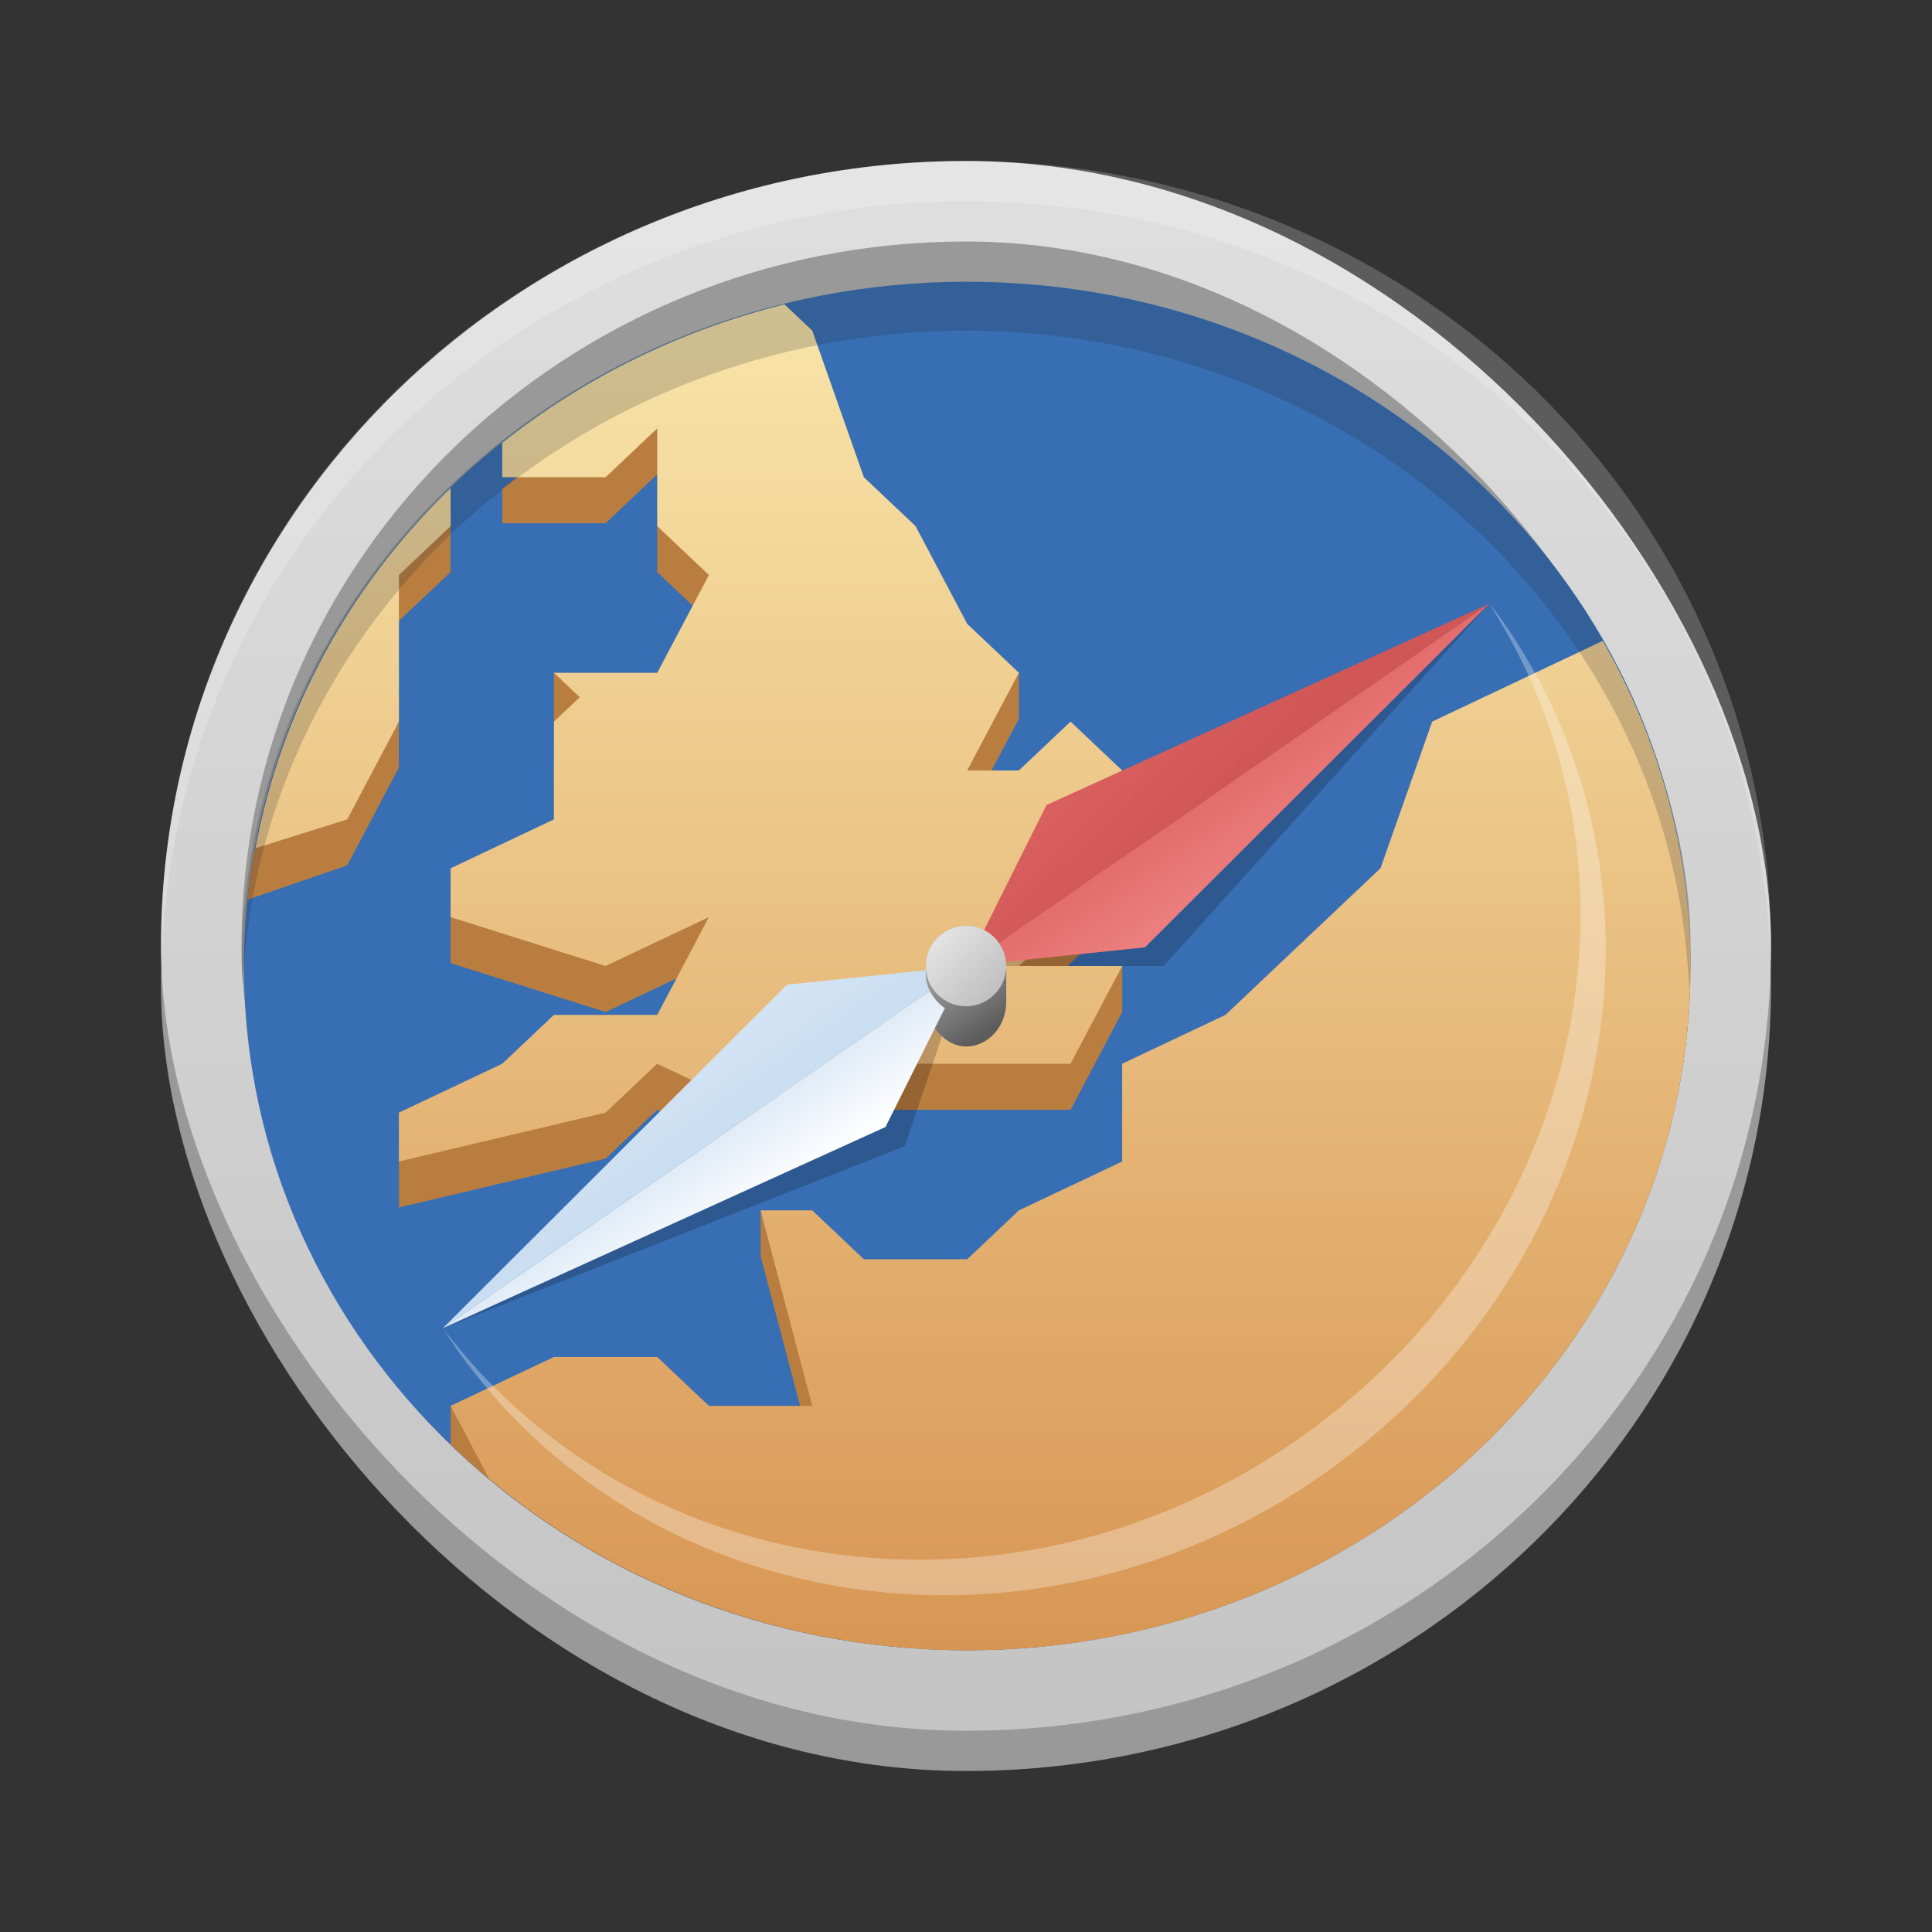 <?xml version="1.0" encoding="UTF-8" standalone="no"?>
<svg
   height="48"
   width="48"
   version="1.1"
   id="svg9"
   sodipodi:docname="marble_bohemian.svg"
   inkscape:version="1.3.2 (091e20ef0f, 2023-11-25)"
   xmlns:inkscape="http://www.inkscape.org/namespaces/inkscape"
   xmlns:sodipodi="http://sodipodi.sourceforge.net/DTD/sodipodi-0.dtd"
   xmlns:xlink="http://www.w3.org/1999/xlink"
   xmlns="http://www.w3.org/2000/svg"
   xmlns:svg="http://www.w3.org/2000/svg">
  <rect width="100%" height="100%" fill="#333333" stroke="none"/>
  <defs
     id="defs9">
    <linearGradient
       id="linearGradient10"
       inkscape:collect="always">
      <stop
         style="stop-color:#e26767;stop-opacity:1;"
         offset="0"
         id="stop9" />
      <stop
         style="stop-color:#d15656;stop-opacity:1;"
         offset="1"
         id="stop10" />
    </linearGradient>
    <linearGradient
       id="linearGradient8"
       inkscape:collect="always">
      <stop
         style="stop-color:#ffffff;stop-opacity:1;"
         offset="0"
         id="stop7" />
      <stop
         style="stop-color:#d7e5f4;stop-opacity:1;"
         offset="1"
         id="stop8" />
    </linearGradient>
    <linearGradient
       id="linearGradient53"
       inkscape:collect="always">
      <stop
         style="stop-color:#f89f9f;stop-opacity:1;"
         offset="0"
         id="stop52" />
      <stop
         style="stop-color:#d13c3c;stop-opacity:1;"
         offset="1"
         id="stop53" />
    </linearGradient>
    <linearGradient
       id="linearGradient41"
       gradientUnits="userSpaceOnUse"
       x1="2"
       x2="2"
       y1="30"
       y2="2"
       gradientTransform="translate(8,8.97)">
      <stop
         offset="0"
         stop-color="#54d883"
         id="stop40"
         style="stop-color:#546fd8;stop-opacity:1;" />
      <stop
         offset="1"
         stop-color="#abf9c7"
         id="stop41"
         style="stop-color:#1a88eb;stop-opacity:1;" />
    </linearGradient>
    <linearGradient
       id="linearGradient34"
       inkscape:collect="always">
      <stop
         style="stop-color:#dce9f6;stop-opacity:1;"
         offset="0"
         id="stop34" />
      <stop
         style="stop-color:#bcd5ed;stop-opacity:1;"
         offset="1"
         id="stop35" />
    </linearGradient>
    <linearGradient
       id="linearGradient29"
       inkscape:collect="always">
      <stop
         style="stop-color:#999999;stop-opacity:1;"
         offset="0"
         id="stop28" />
      <stop
         style="stop-color:#5c5c5c;stop-opacity:1;"
         offset="1"
         id="stop29" />
    </linearGradient>
    <linearGradient
       id="linearGradient12"
       inkscape:collect="always">
      <stop
         style="stop-color:#e6e6e6;stop-opacity:1;"
         offset="0"
         id="stop12" />
      <stop
         style="stop-color:#bdbdbd;stop-opacity:1;"
         offset="1"
         id="stop13" />
    </linearGradient>
    <linearGradient
       inkscape:collect="always"
       xlink:href="#linearGradient12"
       id="linearGradient13"
       x1="24"
       y1="-6.28"
       x2="24"
       y2="53.28"
       gradientUnits="userSpaceOnUse" />
    <linearGradient
       inkscape:collect="always"
       xlink:href="#linearGradient29"
       id="linearGradient27"
       x1="23"
       y1="24.5"
       x2="24"
       y2="26"
       gradientUnits="userSpaceOnUse" />
    <linearGradient
       inkscape:collect="always"
       xlink:href="#linearGradient29"
       id="linearGradient28"
       x1="23"
       y1="24.5"
       x2="24"
       y2="26"
       gradientUnits="userSpaceOnUse" />
    <linearGradient
       inkscape:collect="always"
       xlink:href="#linearGradient12"
       id="linearGradient31"
       x1="23.189"
       y1="23.189"
       x2="24.811"
       y2="24.811"
       gradientUnits="userSpaceOnUse" />
    <linearGradient
       inkscape:collect="always"
       xlink:href="#linearGradient8"
       id="linearGradient33"
       x1="19.393"
       y1="29.692"
       x2="17.862"
       y2="27.468"
       gradientUnits="userSpaceOnUse" />
    <linearGradient
       inkscape:collect="always"
       xlink:href="#linearGradient53"
       id="linearGradient35"
       x1="30.985"
       y1="25.712"
       x2="25.047"
       y2="17.104"
       gradientUnits="userSpaceOnUse" />
    <linearGradient
       inkscape:collect="always"
       xlink:href="#linearGradient34"
       id="linearGradient37"
       x1="17.98"
       y1="23.109"
       x2="22.094"
       y2="28.944"
       gradientUnits="userSpaceOnUse" />
    <linearGradient
       inkscape:collect="always"
       xlink:href="#linearGradient10"
       id="linearGradient39"
       x1="26.507"
       y1="16.545"
       x2="29.764"
       y2="20.01"
       gradientUnits="userSpaceOnUse" />
    <linearGradient
       id="b-3"
       gradientUnits="userSpaceOnUse"
       x1="32"
       x2="32"
       y1="30"
       y2="2"
       gradientTransform="matrix(1.284,0,0,1.214,3.493,4.571)">
      <stop
         offset="0"
         stop-color="#197cf1"
         id="stop3-6" />
      <stop
         offset="1"
         stop-color="#20bcfa"
         id="stop4-7" />
    </linearGradient>
    <linearGradient
       id="c-5"
       gradientUnits="userSpaceOnUse"
       x2="0"
       y1="30"
       y2="2"
       gradientTransform="matrix(1.284,0,0,1.214,3.493,4.571)">
      <stop
         offset="0"
         stop-color="#54d883"
         id="stop5-3"
         style="stop-color:#d89654;stop-opacity:1;" />
      <stop
         offset="1"
         stop-color="#abf9c7"
         id="stop6-5"
         style="stop-color:#f9e6ab;stop-opacity:1;" />
    </linearGradient>
  </defs>
  <sodipodi:namedview
     id="namedview9"
     pagecolor="#ffffff"
     bordercolor="#000000"
     borderopacity="0.25"
     inkscape:showpageshadow="2"
     inkscape:pageopacity="0.0"
     inkscape:pagecheckerboard="0"
     inkscape:deskcolor="#d1d1d1"
     showgrid="false"
     showguides="false"
     inkscape:zoom="5.460365"
     inkscape:cx="4.7615865"
     inkscape:cy="40.381916"
     inkscape:window-width="1280"
     inkscape:window-height="952"
     inkscape:window-x="0"
     inkscape:window-y="0"
     inkscape:window-maximized="1"
     inkscape:current-layer="svg9">
    <inkscape:grid
       id="grid9"
       units="px"
       originx="0"
       originy="0"
       spacingx="1"
       spacingy="1"
       empcolor="#de00e5"
       empopacity="0.643"
       color="#e50200"
       opacity="0.149"
       empspacing="4"
       dotted="false"
       gridanglex="30"
       gridanglez="30"
       visible="false" />
    <sodipodi:guide
       position="24.054,24"
       orientation="1,0"
       id="guide13"
       inkscape:locked="false" />
    <sodipodi:guide
       position="24,24"
       orientation="0,-1"
       id="guide14"
       inkscape:locked="false" />
    <sodipodi:guide
       position="28.447,24.463"
       orientation="-0.707,-0.707"
       id="guide19"
       inkscape:locked="false" />
    <sodipodi:guide
       position="22,20"
       orientation="-0.707,-0.707"
       id="guide20"
       inkscape:locked="false" />
  </sodipodi:namedview>
  <linearGradient
     id="b"
     gradientUnits="userSpaceOnUse"
     x1="2"
     x2="2"
     y1="30"
     y2="2"
     gradientTransform="matrix(1.285,0,0,1.214,3.436,4.571)">
    <stop
       offset="0"
       stop-color="#197cf1"
       id="stop1" />
    <stop
       offset="1"
       stop-color="#20bcfa"
       id="stop2" />
  </linearGradient>
  <linearGradient
     id="d"
     gradientUnits="userSpaceOnUse"
     x1="23"
     x2="30"
     xlink:href="#a"
     y1="13"
     y2="20"
     gradientTransform="matrix(1.285,0,0,1.214,3.436,4.571)" />
  <linearGradient
     id="a">
    <stop
       offset="0"
       stop-color="#292c2f"
       id="stop3" />
    <stop
       offset="1"
       stop-opacity="0"
       id="stop4" />
  </linearGradient>
  <linearGradient
     id="c"
     gradientUnits="userSpaceOnUse"
     x1="6"
     x2="26"
     xlink:href="#a"
     y1="6"
     y2="26"
     gradientTransform="matrix(1.285,0,0,1.214,3.436,4.571)" />
  <linearGradient
     id="e"
     gradientUnits="userSpaceOnUse"
     x1="2"
     x2="2"
     y1="30"
     y2="2"
     gradientTransform="matrix(1.285,0,0,1.214,3.436,4.571)">
    <stop
       offset="0"
       stop-color="#54d883"
       id="stop5" />
    <stop
       offset="1"
       stop-color="#abf9c7"
       id="stop6" />
  </linearGradient>
  <rect
     style="fill:#999999;stroke-linecap:square;stroke-linejoin:round"
     id="rect10"
     width="40"
     height="39"
     x="4"
     y="5"
     rx="20"
     ry="19.5" />
  <rect
     style="fill:url(#linearGradient13);stroke-linecap:square;stroke-linejoin:round"
     id="rect11"
     width="40"
     height="39"
     x="4"
     y="4"
     rx="20"
     ry="19.5" />
  <rect
     style="fill:#999999;stroke-linecap:square;stroke-linejoin:round"
     id="rect12"
     width="36"
     height="35"
     x="6"
     y="6"
     rx="18"
     ry="17.5" />
  <path
     d="M 42,24 C 42,33.389 33.955,41 24.03,41 14.106,41 6.06,33.389 6.06,24 6.06,14.611 14.106,7 24.03,7 33.955,7 42,14.611 42,24 Z"
     fill="url(#b)"
     id="path10"
     style="fill:#376eb4;stroke-width:1.248;fill-opacity:1"
     sodipodi:nodetypes="sssss" />
  <path
     id="path1"
     style="fill:#b97d40;fill-opacity:1;stroke-width:1.248"
     d="M 19.49,8.705 C 16.912,9.345 14.517,10.52 12.479,12.145 V 13 h 2.566 l 1.283,-1.215 v 2.43 l 1.285,1.213 -1.285,2.43 -2.566,-1.143 v 1.213 l 0.643,0.537 -0.643,0.607 V 21.5 l -2.566,1.215 v 1.213 l 3.85,1.215 2.568,-1.215 -1.285,2.43 h -2.566 l -1.283,1.215 -2.568,1.213 V 30 l 5.135,-1.215 1.283,-1.213 2.568,1.213 2.566,-1.213 h 5.135 l 1.283,-2.43 V 24 l -2.566,1.143 2.566,-2.428 v -2.43 l -1.283,-1.213 -1.283,1.213 h -1.285 l 1.285,-2.428 -6.96e-4,-1.143 -1.284,-0.072 L 22.746,14.215 21.463,13 20.18,9.357 Z m -8.295,3.893 c -2.24,2.168 -4.062,5.518 -4.887,8.6 -0.066,0.379 -0.123,0.762 -0.162,1.148 -2.68e-4,0.003 -0.002,0.005 -0.002,0.008 L 8.627,21.5 9.91,19.072 v -3.645 l 1.285,-1.213 z m 28.627,4.467 -4.24,2.008 -1.283,3.643 -3.852,3.643 -2.566,1.215 V 30 l -2.566,1.215 -1.285,1.213 h -2.566 l -1.283,-1.213 -1.283,-1.143 v 1.143 l 1.283,4.857 h -2.566 l -1.285,-1.215 h -2.566 l -2.566,0.07 v 0.967 c 3.262,3.15 7.805,5.105 12.834,5.105 0.303,0 0.605,-0.007 0.904,-0.021 0.2,-0.009 0.397,-0.025 0.596,-0.041 0.098,-0.008 0.197,-0.012 0.295,-0.021 0.006,-5.54e-4 0.012,-0.001 0.018,-0.002 0.262,-0.025 0.522,-0.056 0.781,-0.092 0.027,-0.004 0.054,-0.006 0.08,-0.01 6.39e-4,-9e-5 0.001,9e-5 0.002,0 0.203,-0.029 0.403,-0.065 0.604,-0.1 0.097,-0.017 0.195,-0.03 0.291,-0.049 0.182,-0.035 0.363,-0.077 0.543,-0.117 0.102,-0.023 0.205,-0.042 0.307,-0.066 0.182,-0.044 0.363,-0.094 0.543,-0.143 0.101,-0.027 0.203,-0.051 0.303,-0.08 0.181,-0.053 0.36,-0.112 0.539,-0.17 0.094,-0.03 0.188,-0.058 0.281,-0.09 0.19,-0.065 0.376,-0.135 0.562,-0.205 0.078,-0.029 0.157,-0.056 0.234,-0.086 0.207,-0.081 0.411,-0.168 0.613,-0.256 0.043,-0.019 0.086,-0.036 0.129,-0.055 0.01,-0.004 0.019,-0.009 0.029,-0.014 0.188,-0.084 0.374,-0.174 0.559,-0.264 0.078,-0.038 0.157,-0.074 0.234,-0.113 0.151,-0.076 0.299,-0.156 0.447,-0.236 0.103,-0.055 0.205,-0.111 0.307,-0.168 0.145,-0.082 0.289,-0.168 0.432,-0.254 0.096,-0.058 0.194,-0.116 0.289,-0.176 0.157,-0.098 0.312,-0.2 0.465,-0.303 0.071,-0.047 0.141,-0.094 0.211,-0.143 0.155,-0.108 0.307,-0.218 0.459,-0.33 0.076,-0.056 0.153,-0.112 0.229,-0.17 0.159,-0.122 0.316,-0.248 0.471,-0.375 0.048,-0.039 0.097,-0.077 0.145,-0.117 0.165,-0.138 0.327,-0.28 0.486,-0.424 0.048,-0.043 0.095,-0.085 0.143,-0.129 0.151,-0.139 0.298,-0.28 0.443,-0.424 0.053,-0.052 0.106,-0.105 0.158,-0.158 0.135,-0.137 0.268,-0.275 0.398,-0.416 0.056,-0.061 0.112,-0.122 0.168,-0.184 0.14,-0.156 0.278,-0.315 0.412,-0.477 0.033,-0.039 0.065,-0.079 0.098,-0.119 0.14,-0.17 0.275,-0.344 0.408,-0.52 0.032,-0.043 0.066,-0.086 0.098,-0.129 0.131,-0.177 0.26,-0.357 0.385,-0.539 0.029,-0.043 0.057,-0.086 0.086,-0.129 0.123,-0.184 0.244,-0.368 0.359,-0.557 0.025,-0.04 0.048,-0.081 0.072,-0.121 0.125,-0.208 0.247,-0.42 0.363,-0.633 0.003,-0.005 0.007,-0.01 0.01,-0.016 0.003,-0.006 0.007,-0.012 0.01,-0.018 0.121,-0.224 0.237,-0.45 0.348,-0.68 0.004,-0.009 0.009,-0.018 0.014,-0.027 0.006,-0.012 0.012,-0.025 0.018,-0.037 0.105,-0.22 0.205,-0.443 0.301,-0.668 0.006,-0.013 0.012,-0.026 0.018,-0.039 0.006,-0.015 0.011,-0.031 0.018,-0.047 0.099,-0.236 0.192,-0.474 0.279,-0.715 0.088,-0.243 0.171,-0.488 0.248,-0.736 0.012,-0.039 0.023,-0.078 0.035,-0.117 0.066,-0.219 0.129,-0.438 0.186,-0.66 0.013,-0.053 0.026,-0.105 0.039,-0.158 0.055,-0.225 0.107,-0.451 0.152,-0.68 0.002,-0.009 0.004,-0.018 0.006,-0.027 0.004,-0.018 0.006,-0.037 0.01,-0.055 0.048,-0.249 0.092,-0.499 0.129,-0.752 7.56e-4,-0.005 0.001,-0.01 0.002,-0.016 0.002,-0.012 0.002,-0.025 0.004,-0.037 0.038,-0.264 0.069,-0.531 0.094,-0.799 0.026,-0.28 0.045,-0.562 0.057,-0.846 -0.087,-2.651 -0.82,-5.249 -2.16,-7.584 z"
     sodipodi:nodetypes="ccccccccccccccccccccccccccccccccccccccccccccsccccccccccccccccccccccccsssscsscccccssscccsscccccccccccccccccccccccccccsscssssscsscccssssssscc" />
  <path
     d="M 19.49,7.562 C 16.912,8.202 14.517,9.377 12.478,11.001 v 0.856 h 2.567 l 1.284,-1.214 v 2.429 l 1.284,1.214 -1.284,2.429 h -2.567 l 0.642,0.607 -0.642,0.607 v 2.429 l -2.567,1.214 v 1.214 L 15.045,24 l 2.567,-1.214 -1.284,2.429 h -2.567 l -1.284,1.214 -2.567,1.214 v 1.214 l 5.134,-1.214 1.284,-1.214 2.567,1.214 2.567,-1.214 h 5.134 L 27.881,24 h -2.567 l 2.567,-2.429 v -2.429 l -1.284,-1.214 -1.284,1.214 H 24.03 L 25.314,16.714 24.03,15.5 22.747,13.071 21.463,11.857 20.18,8.214 Z M 11.195,12.124 C 8.662,14.577 6.972,17.696 6.347,21.074 L 8.628,20.357 9.911,17.929 V 14.286 L 11.195,13.071 Z m 28.627,3.797 -4.24,2.007 -1.284,3.643 -3.851,3.643 -2.567,1.214 v 2.429 L 25.314,30.071 24.03,31.286 H 21.463 L 20.18,30.071 h -1.284 l 1.284,4.857 h -2.567 l -1.284,-1.214 h -2.567 l -2.567,1.214 0.483,0.914 0.47,0.89 C 15.426,39.477 19.652,40.995 24.03,41 33.955,41 42,33.389 42,24 c -0.006,-2.822 -0.755,-5.598 -2.178,-8.077 z"
     fill="url(#c)"
     id="path11"
     style="fill:url(#c-5);stroke-width:1.248"
     sodipodi:nodetypes="cccccccccccccccccccccccccccccccccccccccccccccccccccccccccccccccccccc" />
  <path
     d="m 11.004,32.998 c 4.886,6.455 14.329,7.652 21.326,2.704 C 39.259,30.785 41.347,21.748 37,15 c 0.094,0.114 0.186,0.23 0.276,0.348 4.784,6.75 2.819,16.163 -4.327,21.227 -7.146,5.065 -16.817,3.698 -21.601,-3.052 -0.118,-0.173 -0.233,-0.348 -0.343,-0.525 z"
     fill="#292c2f"
     opacity="0.2"
     id="path57"
     sodipodi:nodetypes="ccccscc"
     style="opacity:0.3;fill:#ffffff;fill-opacity:1;stroke-width:1.101" />
  <path
     style="fill:url(#linearGradient39);stroke-linecap:square;stroke-linejoin:round;fill-opacity:1"
     d="M 24.003,24 26,20 37,15"
     id="path14" />
  <path
     style="opacity:0.2;fill:#0b0101;fill-opacity:1;stroke-linecap:square;stroke-linejoin:round"
     d="m 37,15 -8.09,9 -4.905,-0.002 z"
     id="path18"
     sodipodi:nodetypes="cccc" />
  <path
     style="fill:url(#linearGradient35);stroke-linecap:square;stroke-linejoin:round;fill-opacity:1"
     d="M 24,23.998 28.447,23.537 36.998,15"
     id="path15"
     inkscape:transform-center-x="-6.4989125"
     inkscape:transform-center-y="-4.499163" />
  <path
     style="opacity:0.2;fill:#0b0101;fill-opacity:1;stroke-linecap:square;stroke-linejoin:round"
     d="m 23.996,24.002 -1.518,4.475 -11.473,4.521 z"
     id="path19"
     sodipodi:nodetypes="cccc" />
  <rect
     style="opacity:1;fill:url(#linearGradient27);stroke-linecap:square;stroke-linejoin:round;fill-opacity:1"
     id="rect20"
     width="2"
     height="3"
     x="23"
     y="23"
     rx="1"
     ry="1.112" />
  <path
     style="fill:url(#linearGradient33);fill-opacity:1;stroke-linecap:square;stroke-linejoin:round"
     d="M 23.997,24 22,28 11,33"
     id="path16" />
  <path
     style="fill:url(#linearGradient37);fill-opacity:1;stroke-linecap:square;stroke-linejoin:round"
     d="M 24,24.002 19.553,24.463 11.002,33"
     id="path17"
     inkscape:transform-center-x="6.4989125"
     inkscape:transform-center-y="4.499163" />
  <rect
     style="opacity:1;fill:url(#linearGradient28);fill-opacity:1;stroke-linecap:square;stroke-linejoin:round"
     id="rect21"
     width="2"
     height="2.223"
     x="23"
     y="23"
     rx="1"
     ry="1" />
  <circle
     style="fill:url(#linearGradient31);stroke-linecap:square;stroke-linejoin:round"
     id="path13"
     cx="24"
     cy="24"
     r="1" />
  <path
     id="rect41"
     style="fill:#ffffff;stroke-linecap:square;stroke-linejoin:round;fill-opacity:0.2"
     d="M 4.012,24 C 4.007,23.833 4,23.668 4,23.5 4,12.697 12.92,4 24,4 35.08,4 44,12.697 44,23.5 44,23.668 43.993,23.833 43.988,24 43.717,13.431 34.908,5 24,5 13.092,5 4.283,13.431 4.012,24 Z" />
  <path
     d="M 41.97,24.712 C 41.682,15.53 33.725,8.224 24,8.214 14.358,8.22 6.434,15.403 6.03,24.503 6.019,24.335 6.01,24.168 6.003,24 6.003,14.611 14.061,7 24,7 c 9.939,0 17.997,7.611 17.997,17 -0.004,0.237 -0.013,0.475 -0.027,0.712 z"
     fill="#292c2f"
     opacity="0.2"
     id="path9"
     sodipodi:nodetypes="ccccscc"
     style="stroke-width:1.249" />
</svg>
